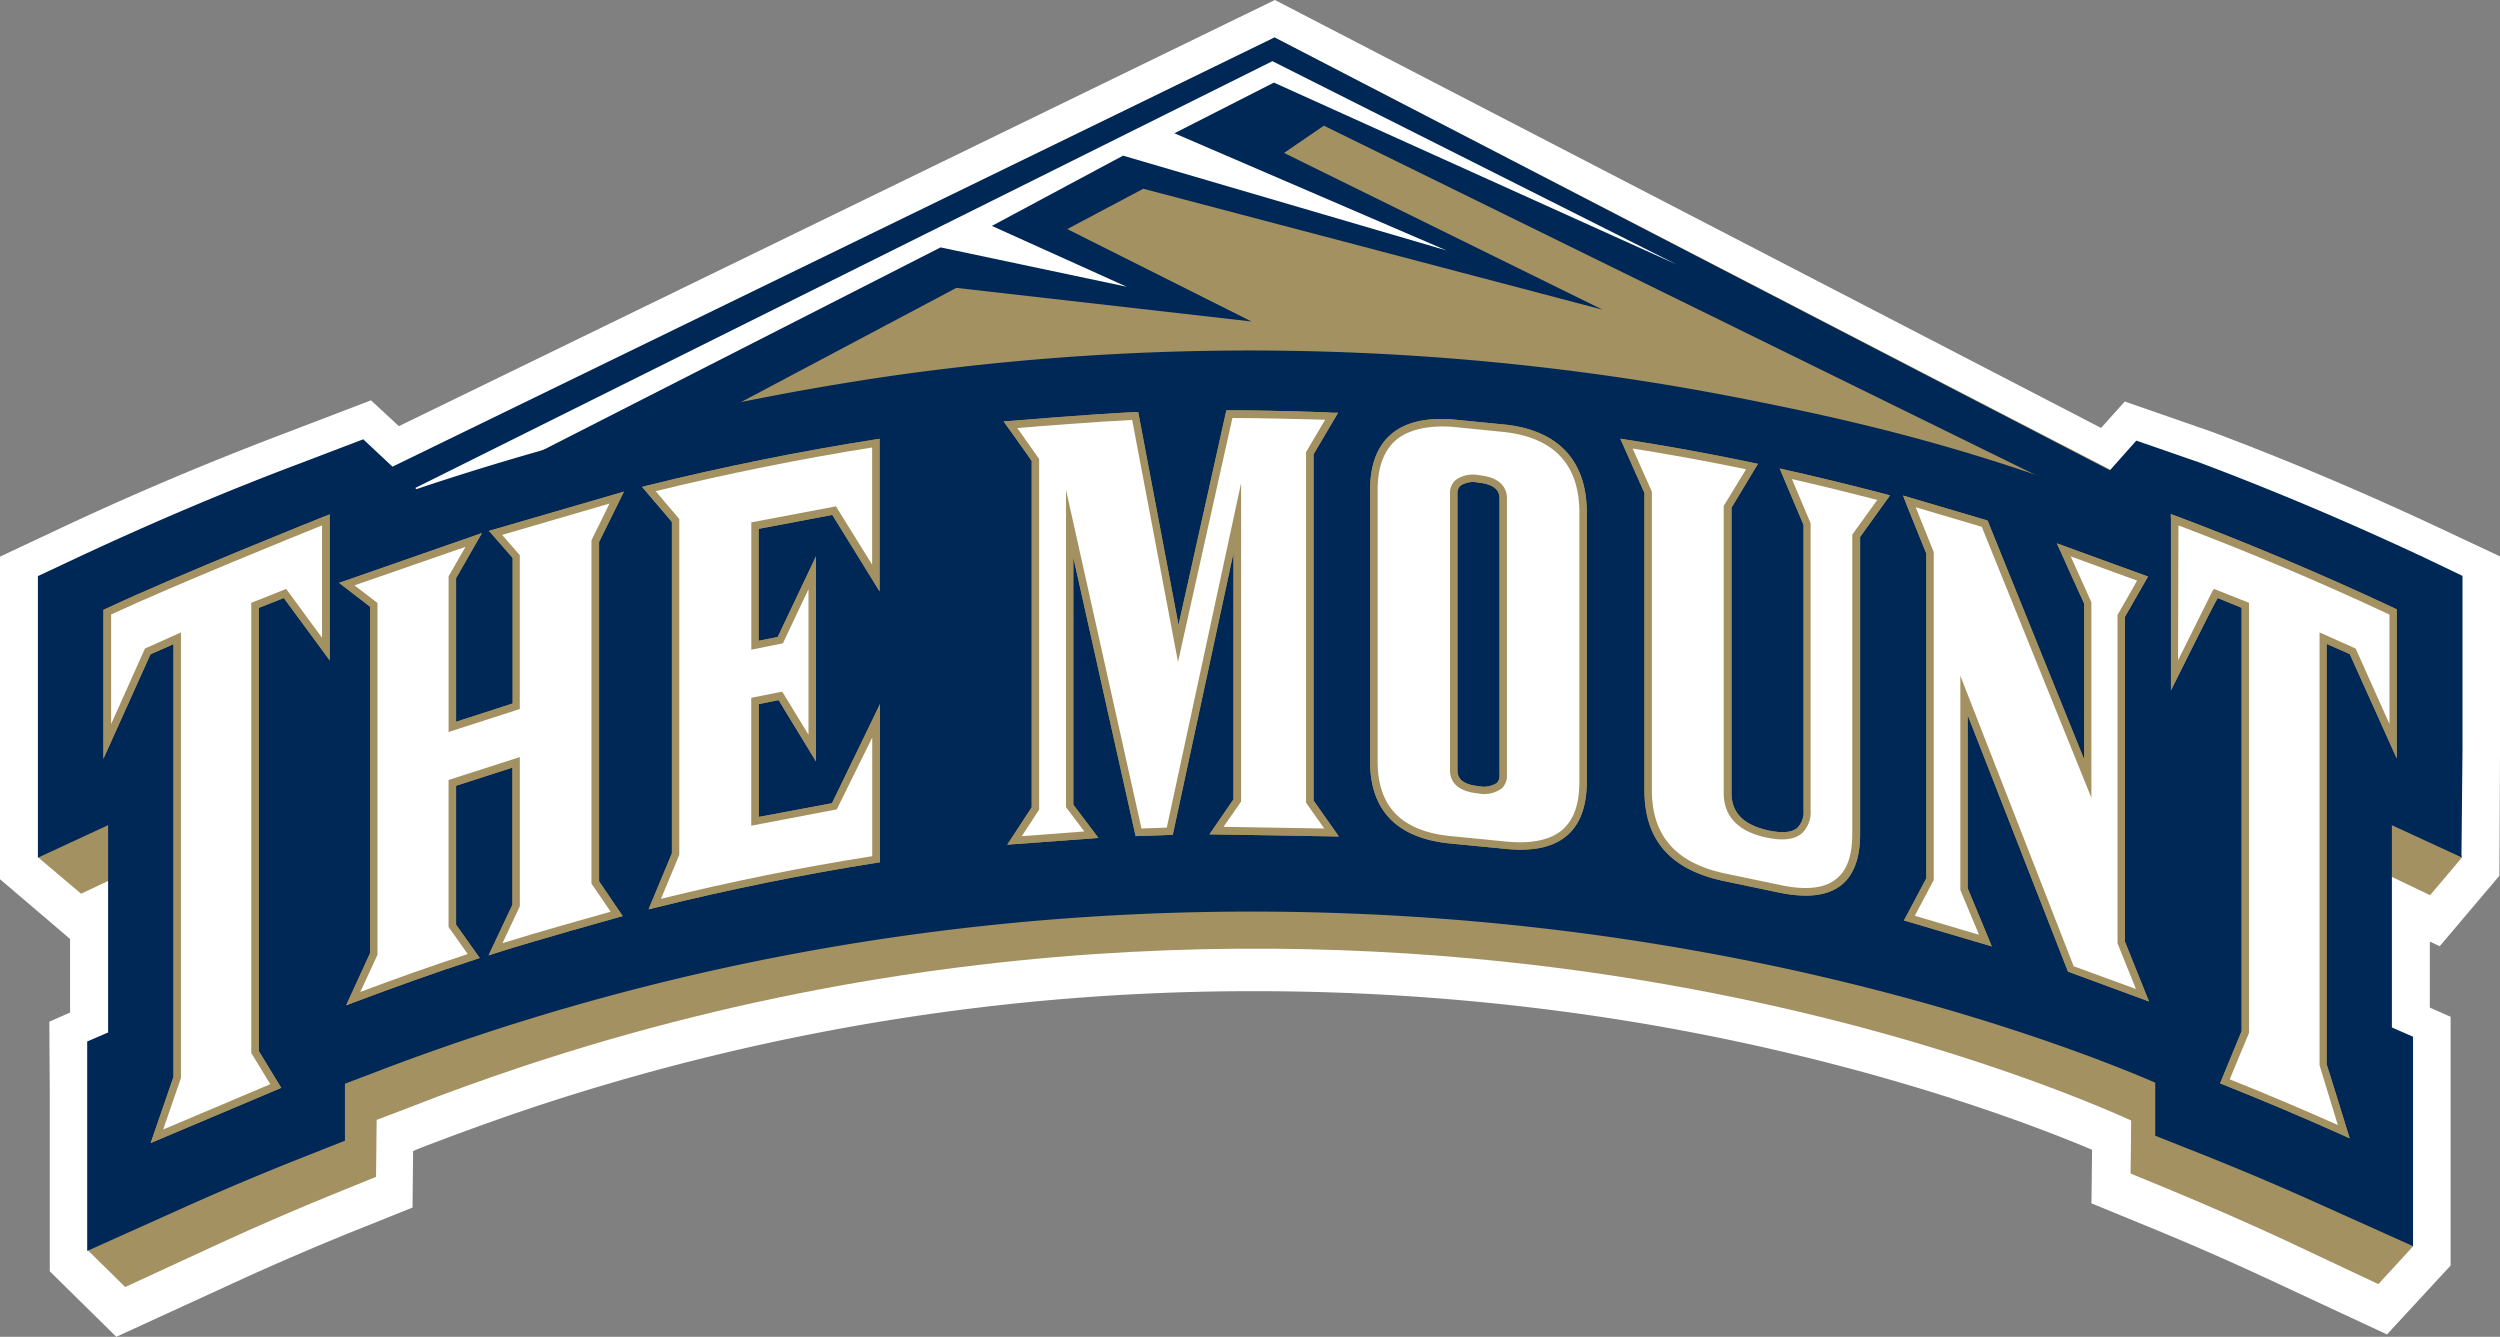 <svg id="Layer_1" data-name="Layer 1" xmlns="http://www.w3.org/2000/svg" xmlns:xlink="http://www.w3.org/1999/xlink" viewBox="0 0 740 395.69"><rect x="0" y="0" width="740" height="395.69" fill="#808080" stroke="none"/><defs><style>.cls-1{fill:none;}.cls-2{clip-path:url(#clip-path);}.cls-3{fill:#fff;}.cls-4{fill:#a39161;}.cls-5{fill:#002856;}</style><clipPath id="clip-path" transform="translate(-5 -177.13)"><rect class="cls-1" x="5" y="177.13" width="740" height="395.73"/></clipPath></defs><title>mount-st-marys-mountaineers-logo</title><g class="cls-2"><path class="cls-3" d="M19.73,553.43V500.14l-.13-20.58,6.14-2.72V455.06L5,437.38V341.89l18.2-8.55c22.2-10.43,44.76-19.89,67-28.3l24.61-9.41,8.26,7.64L382.36,177.13,626.92,303.8l7-7.82,25.89,9c22.29,8.37,44.82,17.9,67,28.3L745,341.82v58.39l-.18,36.14-17.67,20.87-2.92-1.39v19.55l6.15,2.72v73.63l-18.83,20.39-35.34-16.46c-10.74-5-21.74-9.83-32.67-14.34l-19.47-8,.18-15.86c-17.92-7.56-64.26-25.29-128.68-36.63a691.27,691.27,0,0,0-119.29-10.31A675.39,675.39,0,0,0,163,504.83c-11,3.69-22.26,7.75-33.27,12l-2.45,1-.17,16.74-19.51,7.82c-10.76,4.42-21.87,9.17-33,14.29L39.42,572.82Z" transform="translate(-5 -177.13)"/><path class="cls-4" d="M647.71,325.5,382.27,188.22,109.64,321.52l5.64,13.21L625,331.57l6.76-5.77,5,2.48Z" transform="translate(-5 -177.13)"/><path class="cls-5" d="M382.27,188.22l273,141.47-18.51,2.39L396.87,214.33l-11.8,8.07,94.26,46.39L343.41,233,109.93,356.82l-2.38-34.93Z" transform="translate(-5 -177.13)"/><path class="cls-5" d="M183.49,287l114.7-53.46,77.25,38.75-109.77-12.5-65.39,34.06Z" transform="translate(-5 -177.13)"/><path class="cls-3" d="M116.18,327.41,381.63,195.24l119.73,60.22L382.07,201.58l-29.45,15,80.54,34.68-95.74-28.06L298.59,244,338.48,262l-55.07-11.64L118,334.66Z" transform="translate(-5 -177.13)"/><path class="cls-4" d="M278,298.79c-76.12,10.78-128.9,30.39-145.49,37.11-6.4,2.52-21.07,17.18-21.07,17.18l-5.59-28.29C84.53,333,62.83,342.46,41.43,352.71l-11.51,5.54L16.31,430.93,29,441.67l20.21-9.54c0,10.16-.64,56.86-.68,61.34l-5.94,2.7v13.25L31.13,547.33l10.92,10.76,28.16-13c11.18-5.12,22.42-10,33.47-14.49l12.63-5.12s.14-12.95.18-16.86L126,505c11.17-4.42,22.55-8.46,33.82-12.24,136.3-45.26,259.08-38.21,338-24.3,76,13.26,127,35.35,138,40.34,0,3.65-.17,15.69-.17,15.69l12.5,5.16c11,4.6,22.29,9.5,33.14,14.54L709,557.23,719.31,546l-9.66-50.8-5.9-2.74c0-4.42.56-49.75.67-59.87l19.88,9.52,9.5-11.22-9-20.85.57-51.3L714,353.17c-21.15-10.31-42.64-19.72-63.85-28l-9.81,13.65s-17.14-8.52-17.21-2.2C487.26,284.34,360.71,287.1,278,298.79Z" transform="translate(-5 -177.13)"/><path class="cls-5" d="M516.4,294.26A754.15,754.15,0,0,0,271.57,288a808.2,808.2,0,0,0-143.3,33.91l-15.75-14.75-18.21,6.95c-22,8.24-44.18,17.68-66.27,28l-11.82,5.55v83.34L37,421.37v61.37l-6.19,2.67v62l28.94-13c11.44-5.13,23-10,34.35-14.49l13-5.15V497.91l9.72-3.69c11.46-4.41,23.15-8.48,34.72-12.26,140.15-45.37,266.93-38.41,348.6-24.58,78.57,13.25,131.51,35.34,142.81,40.22v15.71l13,5.15c11.57,4.59,23.13,9.48,34.37,14.53l28.94,13V484L713,481.26V421.39l20.59,9.5.31-32.1v-51.2L722.22,342c-22-10.29-44.18-19.7-66.27-28l-18.6-6.45-14,15.75C583.54,308.55,552.43,301.22,516.4,294.26Z" transform="translate(-5 -177.13)"/><path class="cls-5" d="M720.37,345.78c-21.83-10.25-44-19.62-65.88-27.84l-15.73-5.52-14,15.68c-41.46-15.81-71.79-22.82-109.5-30.22-96.16-19.55-185.21-15.31-253.78-4.83a869.31,869.31,0,0,0-135.2,34.13l-16-14.92-14.65,5.66c-21.87,8.22-44,17.67-65.9,27.83l-9.45,4.42v74.34l20.74-9.57v70.45L35,488.09v53l23.15-10.36c11.49-5.15,23.11-10.05,34.53-14.58L103,512v-16.9l12.37-4.7c11.53-4.42,23.28-8.53,34.92-12.33C423.4,389.74,647.12,495,647.12,495V510.6l10.36,4.1c11.62,4.62,23.23,9.55,34.52,14.61l23.15,10.38v-53L709,484V415l20.63,9.52.11-25.63V350.19Z" transform="translate(-5 -177.13)"/><path class="cls-4" d="M101,330c-.44.17-43.54,17.4-64.75,27.35l-.64.3v44.08l13.94-30.93,6.8-3V495.88c-.11.35-6.76,19.59-6.76,19.59l38.66-16.34-6.63-10.87V357.06L89,354.14l13.6,18.47V329.38Z" transform="translate(-5 -177.13)"/><path class="cls-4" d="M187.29,323.35l-37.55,10.92,7,8v43.09L140,390.77v-42.5l7.66-13.36-42.3,14.75,9.19,7.07v102.5l-7.09,15.47,2.52-.95c11.77-4.42,23.74-8.73,35.61-12.59l1.41-.47-7-9.85V409.71l16.68-5.37v40.58l-7.07,15,2.41-.77c11.77-3.74,35.58-10.39,35.83-10.45l1.48-.4-7-10.32V337.56l7.36-14.91Z" transform="translate(-5 -177.13)"/><path class="cls-4" d="M264.08,307.21c-21.71,3.38-45.62,8.21-67.31,13.6l-1.72.45,8.83,10.36v98.1c-.15.4-6.91,16.57-6.91,16.57l2.21-.53c21.67-5.39,43.67-9.83,65.37-13.26l.92-.13V385.54l-14.2,29.34-21.67,4.06v-33.4l5.87-1.17,11.05,18.13V341.82l-11.31,23.84-5.66,1.15V333.67l21.81-4.13,14,22.64V307Z" transform="translate(-5 -177.13)"/><path class="cls-4" d="M368.9,298.59H368s-12.22,54.87-14.16,63.53c-1.68-8.83-11.93-63-11.93-63H341c-11.8.49-36.72,2.59-37,2.61l-1.92.15s7.93,11.05,8.3,11.71V416.11c-.33.53-7.24,11.05-7.24,11.05l27-2-7.43-9.83V342.15c3.47,15.58,18.43,82.47,18.43,82.47l11-.38.18-.84,17.78-82.55v72.9L363,424.09l38.31.64-7.49-10.63V311.6l7.25-12.3h-1.88C399,299.14,378.89,298.54,368.9,298.59Z" transform="translate(-5 -177.13)"/><path class="cls-4" d="M442.75,409.84c-5.68-.56-6.34-2.94-6.34-4.66V323.26a3,3,0,0,1,.18-1.27,3.09,3.09,0,0,1,.68-1.09,7,7,0,0,1,5.26-.93c6.32.62,6.32,3.71,6.32,4.73v81.89a3,3,0,0,1-.17,1.26,2.89,2.89,0,0,1-.67,1.08A7.1,7.1,0,0,1,442.75,409.84ZM416.4,306c-3.89,3.56-5.86,9-5.86,16.24v80.21c0,14.82,8.2,23,24.3,24.41l15,1.46c8.83,1,15.09-.38,19.26-4.11,3.71-3.34,5.59-8.62,5.59-15.71v-79.7c0-15.27-8.39-24.3-24.3-26l-15-1.48C427,300.6,420.59,302.17,416.4,306Z" transform="translate(-5 -177.13)"/><path class="cls-4" d="M485.43,308.84s6.12,13.78,6.32,14.2v88c0,14.93,7.88,23.75,24.12,27l14.89,3.12c8.84,1.94,15.13,1.26,19.31-2.08,3.66-2.94,5.52-8,5.52-15V336.08l8.84-12.31-1.55-.42c-9.59-2.52-20.17-5.1-29-7.07l-2.1-.48,7.07,16.72v84.36a6.67,6.67,0,0,1-1.92,5.37c-1.64,1.33-4.42,1.55-8.51.69-7.33-1.62-10.89-5.24-10.89-11.05V327.42c.29-.51,7.82-13,7.82-13l-1.52-.31c-12.26-2.59-24.79-4.86-37.21-6.81l-2-.31Z" transform="translate(-5 -177.13)"/><path class="cls-4" d="M569.13,326,575.19,341v96.12l-6.63,12.46,26,7.68-.88-2.2s-6.1-14.59-6.25-15V388.81l29.69,75.92,24,8.84-.91-2.21L634,455.9V359.69l6.81-11.9-27-9.83,1.1,2.38s6.78,15.11,7,15.47v46.1l-28.58-70.69-.51-.16-24.5-7.24Z" transform="translate(-5 -177.13)"/><path class="cls-4" d="M647.6,331v50.5s12.92-26.09,13.85-27.35l7.07,2.89V482.34c-.15.4-6.38,15.46-6.38,15.46l1,.4c11.8,4.7,23.62,9.7,35.15,14.87l2.21,1s-6.63-21.56-6.81-21.87V367.73l6.83,3,13.92,30.92V357.5l-.62-.31c-21.47-10.05-43.25-19.26-64.77-27.35l-1.5-.55Z" transform="translate(-5 -177.13)"/><path class="cls-4" d="M101,330c-.44.17-43.54,17.4-64.75,27.35l-.64.3v44.08l13.94-30.93,6.8-3V495.88c-.11.35-6.76,19.59-6.76,19.59l38.66-16.34-6.63-10.87V357.06L89,354.14l13.6,18.47V329.38Z" transform="translate(-5 -177.13)"/><path class="cls-4" d="M187.29,323.35l-37.55,10.92,7,8v43.09L140,390.77v-42.5l7.66-13.36-42.3,14.75,9.19,7.07v102.5l-7.09,15.47,2.52-.95c11.77-4.42,23.74-8.73,35.61-12.59l1.41-.47-7-9.85V409.71l16.68-5.37v40.58l-7.07,15,2.41-.77c11.77-3.74,35.58-10.39,35.83-10.45l1.48-.4-7-10.32V337.56l7.36-14.91Z" transform="translate(-5 -177.13)"/><path class="cls-4" d="M264.08,307.21c-21.71,3.38-45.62,8.21-67.31,13.6l-1.72.45,8.83,10.36v98.1c-.15.4-6.91,16.57-6.91,16.57l2.21-.53c21.67-5.39,43.67-9.83,65.37-13.26l.92-.13V385.54l-14.2,29.34-21.67,4.06v-33.4l5.87-1.17,11.05,18.13V341.82l-11.31,23.84-5.66,1.15V333.67l21.81-4.13,14,22.64V307Z" transform="translate(-5 -177.13)"/><path class="cls-4" d="M368.9,298.59H368s-12.22,54.87-14.16,63.53c-1.68-8.83-11.93-63-11.93-63H341c-11.8.49-36.72,2.59-37,2.61l-1.92.15s7.93,11.05,8.3,11.71V416.11c-.33.53-7.24,11.05-7.24,11.05l27-2-7.43-9.83V342.15c3.47,15.58,18.43,82.47,18.43,82.47l11-.38.18-.84,17.78-82.55v72.9L363,424.09l38.31.64-7.49-10.63V311.6l7.25-12.3h-1.88C399,299.14,378.89,298.54,368.9,298.59Z" transform="translate(-5 -177.13)"/><path class="cls-4" d="M442.75,409.84c-5.68-.56-6.34-2.94-6.34-4.66V323.26a3,3,0,0,1,.18-1.27,3.09,3.09,0,0,1,.68-1.09,7,7,0,0,1,5.26-.93c6.32.62,6.32,3.71,6.32,4.73v81.89a3,3,0,0,1-.17,1.26,2.89,2.89,0,0,1-.67,1.08A7.1,7.1,0,0,1,442.75,409.84ZM416.4,306c-3.89,3.56-5.86,9-5.86,16.24v80.21c0,14.82,8.2,23,24.3,24.41l15,1.46c8.83,1,15.09-.38,19.26-4.11,3.71-3.34,5.59-8.62,5.59-15.71v-79.7c0-15.27-8.39-24.3-24.3-26l-15-1.48C427,300.6,420.59,302.17,416.4,306Z" transform="translate(-5 -177.13)"/><path class="cls-4" d="M485.43,308.84s6.12,13.78,6.32,14.2v88c0,14.93,7.88,23.75,24.12,27l14.89,3.12c8.84,1.94,15.13,1.26,19.31-2.08,3.66-2.94,5.52-8,5.52-15V336.08l8.84-12.31-1.55-.42c-9.59-2.52-20.17-5.1-29-7.07l-2.1-.48,7.07,16.72v84.36a6.67,6.67,0,0,1-1.92,5.37c-1.64,1.33-4.42,1.55-8.51.69-7.33-1.62-10.89-5.24-10.89-11.05V327.42c.29-.51,7.82-13,7.82-13l-1.52-.31c-12.26-2.59-24.79-4.86-37.21-6.81l-2-.31Z" transform="translate(-5 -177.13)"/><path class="cls-4" d="M569.13,326,575.19,341v96.12l-6.63,12.46,26,7.68-.88-2.2s-6.1-14.59-6.25-15V388.81l29.69,75.92,24,8.84-.91-2.21L634,455.9V359.69l6.81-11.9-27-9.83,1.1,2.38s6.78,15.11,7,15.47v46.1l-28.58-70.69-.51-.16-24.5-7.24Z" transform="translate(-5 -177.13)"/><path class="cls-4" d="M647.6,331v50.5s12.92-26.09,13.85-27.35l7.07,2.89V482.34c-.15.4-6.38,15.46-6.38,15.46l1,.4c11.8,4.7,23.62,9.7,35.15,14.87l2.21,1s-6.63-21.56-6.81-21.87V367.73l6.83,3,13.92,30.92V357.5l-.62-.31c-21.47-10.05-43.25-19.26-64.77-27.35l-1.5-.55Z" transform="translate(-5 -177.13)"/><path class="cls-3" d="M100.32,332.65V365.9L89.7,351.45l-10.32,4.11V488.81L85,498.05l-31.7,13.41c1.2-3.52,5.26-15.25,5.26-15.25V364.33L47.9,369.1l-10,22.34V359C57,350.19,92.77,335.68,100.32,332.65Z" transform="translate(-5 -177.13)"/><path class="cls-3" d="M185.42,326.18l-5.35,10.87V438.66l5.68,8.33c-5,1.39-21.54,6.05-32,9.3l5.12-10.89V401.22L137.77,408v43.52l5.67,8c-10.58,3.49-21.25,7.25-31.78,11.22l5.08-11V355.62l-6.81-5.23L142.78,339c-1.72,3-5,8.72-5,8.72V393.8L158.86,387V341.46l-5.23-6Z" transform="translate(-5 -177.13)"/><path class="cls-3" d="M263.15,309.59v34.68L252.44,327l-25.05,4.75v37.69l9.39-1.9L237,367l7.31-15.46v43.05l-7.77-12.74-9.17,1.83v37.86l25.29-4.83.27-.49,10.25-20.77v35.11c-20.77,3.24-41.78,7.51-62.52,12.61l5.41-13V330.75l-7-8.24C219.81,317.43,242.41,312.86,263.15,309.59Z" transform="translate(-5 -177.13)"/><path class="cls-3" d="M354.85,367.86s14.6-65.61,14.94-67c8.39,0,22.53.37,27.45.51l-5.65,9.58V414.74l5.39,7.62-29.82-.49,5.21-7.48V320.1l-22,102-7.49.26L320.54,322.13v93.94l5.42,7.17-18.51,1.4,5.14-7.85V313l-6.47-9.17c5.85-.49,23.92-1.92,34-2.39l13.58,71.64Z" transform="translate(-5 -177.13)"/><path class="cls-3" d="M531.22,438.93l-14.93-3.11c-15-3-22.33-11.05-22.33-24.79V322.67s-4.42-9.92-5.68-12.77c11.22,1.79,22.49,3.84,33.56,6.14l-6.63,10.85v84.89c0,7,4.24,11.47,12.63,13.26,4.75,1,8.16.66,10.36-1.11a8.58,8.58,0,0,0,2.74-7.09V332l-5.52-13.06c7.89,1.79,16.83,4,25.25,6.17l-7.4,10.27V424c0,6.4-1.55,10.76-4.7,13.25C545.12,440.17,539.24,440.77,531.22,438.93Z" transform="translate(-5 -177.13)"/><path class="cls-3" d="M577.26,437.87l.13-.24V340.54l-5.34-13.26,19.55,5.79,32.45,80.21v-57.9l-6.12-13.56L637.59,349l-5.81,10.16v97.2l5.46,13.52-18.43-6.74c-.42-1-33.55-86-33.55-86v63.42s4.2,10.12,5.52,13.26l-19-5.62Z" transform="translate(-5 -177.13)"/><path class="cls-3" d="M649.81,332.65c20.77,7.85,41.77,16.7,62.47,26.4v32.39c-2.85-6.39-10-22.34-10-22.34l-10.69-4.77V492.46L697,510.13c-10.52-4.68-21.26-9.23-32-13.52l5.7-13.74V355.56l-10.36-4.11-.49.69-10.14,20.43Z" transform="translate(-5 -177.13)"/><path class="cls-3" d="M450.09,426.16l-15-1.48c-15-1.28-22.31-8.55-22.31-22.2V322.27c0-6.63,1.73-11.49,5.13-14.62s9.56-4.8,17.34-4.14L450.17,305c14.83,1.64,22.32,9.66,22.32,23.84v79.72c0,6.52-1.59,11.05-4.86,14.05C464,425.83,458.11,427.05,450.09,426.16Zm-14.3-106.89a5.11,5.11,0,0,0-1.59,4v81.86c0,2.77,1.46,6.19,8.33,6.85a8.88,8.88,0,0,0,3.63,0,9,9,0,0,0,3.33-1.45,5.21,5.21,0,0,0,1.22-1.82,5.14,5.14,0,0,0,.35-2.16V324.7c0-2.78-1.46-6.25-8.31-6.91a8.43,8.43,0,0,0-3.64,0A8.52,8.52,0,0,0,435.79,319.27Z" transform="translate(-5 -177.13)"/></g></svg>